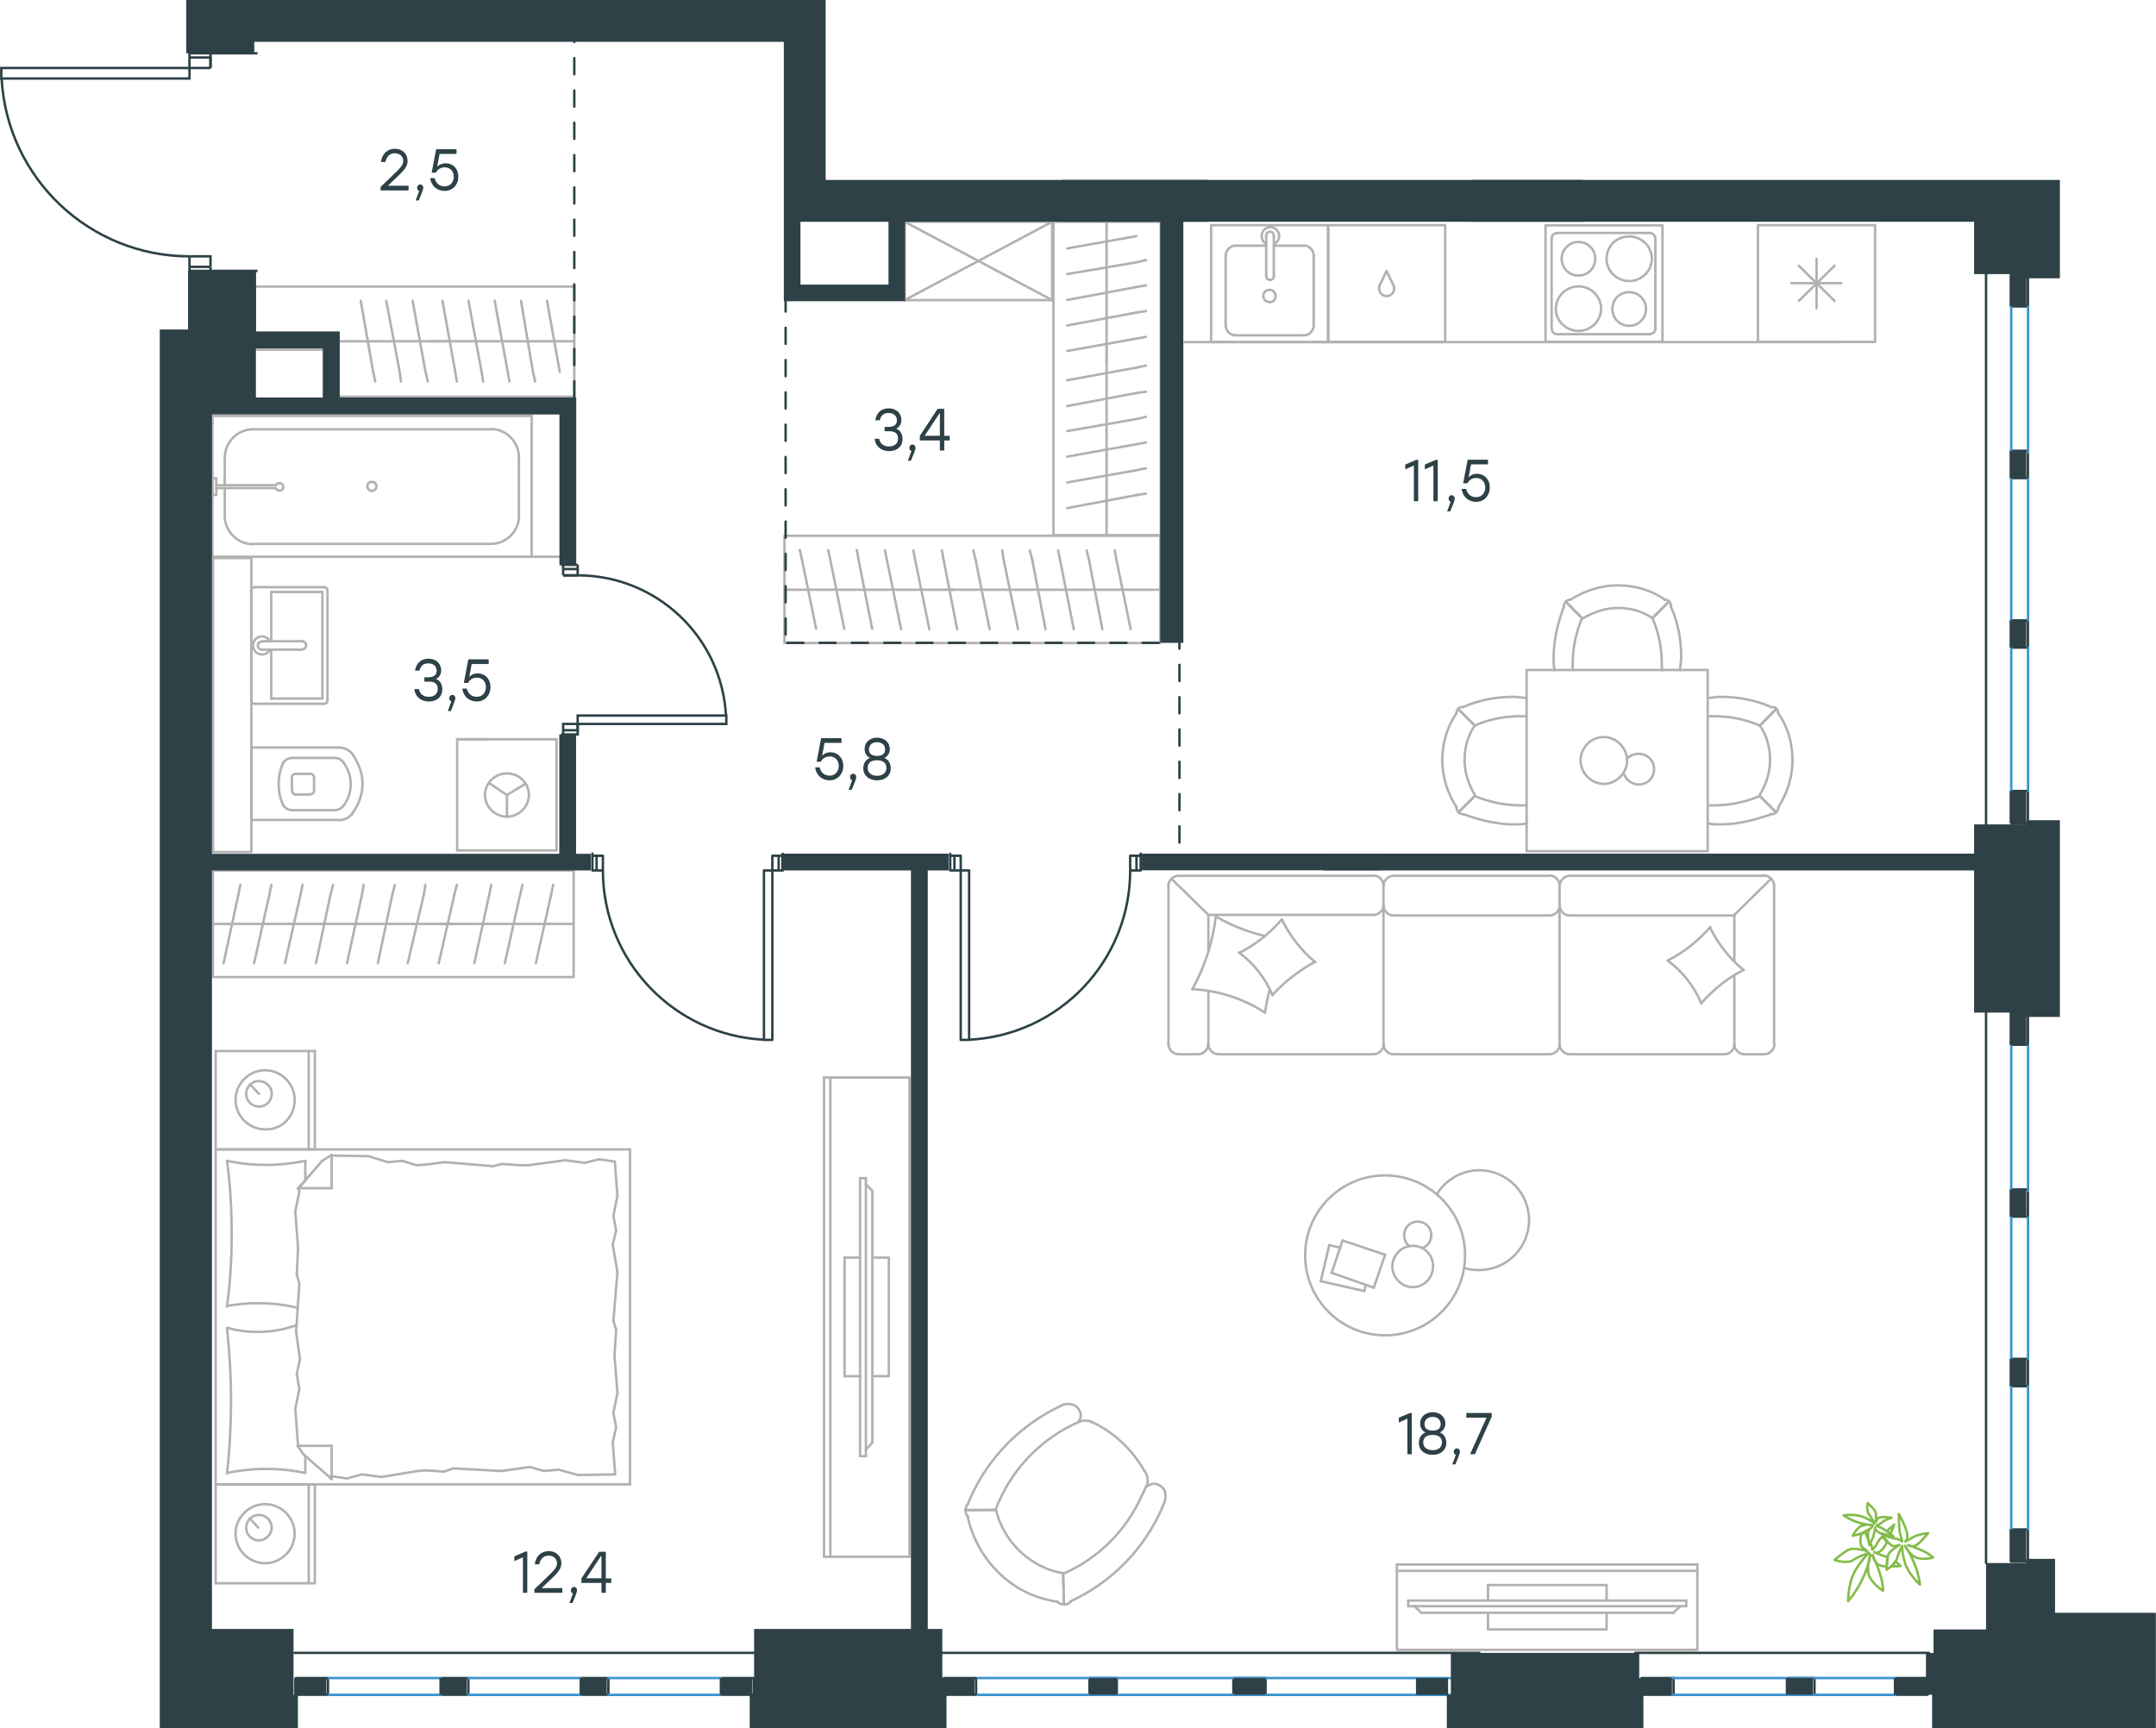 <?xml version="1.0" encoding="utf-8"?>
<!-- Generator: Adobe Illustrator 26.5.0, SVG Export Plug-In . SVG Version: 6.00 Build 0)  -->
<svg version="1.1" id="Слой_1" xmlns="http://www.w3.org/2000/svg" xmlns:xlink="http://www.w3.org/1999/xlink" x="0px" y="0px"
	 viewBox="0 0 1334.6 1070" style="enable-background:new 0 0 1334.6 1070;" xml:space="preserve">
<style type="text/css">
	.st0{fill:none;stroke:#B2B1B0;stroke-width:1.5;stroke-linecap:round;stroke-linejoin:round;stroke-miterlimit:22.926;}
	.st1{fill:none;stroke:#84BC4A;stroke-width:1.5;stroke-linecap:round;stroke-linejoin:round;stroke-miterlimit:22.926;}
	.st2{fill:none;stroke:#2D4146;stroke-width:1.5;stroke-linecap:round;stroke-linejoin:round;stroke-miterlimit:22.926;}
	.st3{fill:none;stroke:#2D4146;stroke-width:1.5;stroke-miterlimit:10;}
	.st4{fill:none;stroke:#3C93D0;stroke-width:1.5;stroke-linecap:round;stroke-linejoin:round;stroke-miterlimit:22.926;}
	.st5{fill-rule:evenodd;clip-rule:evenodd;fill:#2D4146;}
	.st6{enable-background:new    ;}
	.st7{fill:#2D4146;}
	
		.st8{fill:none;stroke:#2D4247;stroke-width:1.5;stroke-linecap:round;stroke-linejoin:round;stroke-miterlimit:22.926;stroke-dasharray:10;}
</style>
<g>
	<g>
		<line class="st0" x1="133.5" y1="711.6" x2="133.5" y2="650.7"/>
		<line class="st0" x1="194.9" y1="650.7" x2="194.9" y2="711.6"/>
		<line class="st0" x1="194.9" y1="711.6" x2="133.5" y2="711.6"/>
		<line class="st0" x1="133.5" y1="650.7" x2="194.9" y2="650.7"/>
		<line class="st0" x1="160.3" y1="677.2" x2="154.7" y2="671.3"/>
		<line class="st0" x1="191.1" y1="650.7" x2="191.1" y2="711.6"/>
		<path class="st0" d="M182.4,680.9c0-10-8.3-18.3-18.3-18.3s-18.3,8.3-18.3,18.3s8.3,18.3,18.3,18.3
			C174.5,699.6,182.4,691.3,182.4,680.9z"/>
		<path class="st0" d="M168.2,677.2c0-4.5-3.7-7.9-7.9-7.9c-4.5,0-7.9,3.7-7.9,7.9c0,4.5,3.7,7.9,7.9,7.9
			C164.5,685.1,168.2,681.8,168.2,677.2z"/>
		<line class="st0" x1="133.5" y1="919" x2="133.5" y2="711.6"/>
		<line class="st0" x1="189" y1="901.5" x2="189" y2="911.9"/>
		<line class="st0" x1="184.5" y1="735.6" x2="205.3" y2="735.6"/>
		<line class="st0" x1="189" y1="731" x2="184.5" y2="735.6"/>
		<line class="st0" x1="390" y1="919" x2="133.5" y2="919"/>
		<line class="st0" x1="205.3" y1="715" x2="205.3" y2="735.6"/>
		<line class="st0" x1="133.5" y1="711.6" x2="390" y2="711.6"/>
		<line class="st0" x1="205.3" y1="915.7" x2="187.8" y2="900.3"/>
		<line class="st0" x1="187.8" y1="900.3" x2="184.1" y2="895.1"/>
		<line class="st0" x1="189" y1="718.7" x2="189" y2="730.6"/>
		<line class="st0" x1="184.5" y1="895.1" x2="205.3" y2="895.1"/>
		<line class="st0" x1="184.5" y1="736" x2="199.4" y2="718.7"/>
		<line class="st0" x1="199.4" y1="718.7" x2="205.3" y2="715"/>
		<line class="st0" x1="205.3" y1="915.7" x2="205.3" y2="895.1"/>
		<line class="st0" x1="381.4" y1="823.3" x2="380.4" y2="839.4"/>
		<line class="st0" x1="379.3" y1="770.6" x2="382.2" y2="787.7"/>
		<line class="st0" x1="379.7" y1="752.7" x2="381.4" y2="761.7"/>
		<line class="st0" x1="381.4" y1="761.7" x2="379.3" y2="770.6"/>
		<line class="st0" x1="379.7" y1="817.6" x2="381.4" y2="823.3"/>
		<line class="st0" x1="382.2" y1="787.7" x2="379.7" y2="817.6"/>
		<line class="st0" x1="380.6" y1="719.1" x2="382.2" y2="740.5"/>
		<line class="st0" x1="382.2" y1="740.5" x2="379.7" y2="752.7"/>
		<line class="st0" x1="379.3" y1="892.8" x2="380.8" y2="912.8"/>
		<line class="st0" x1="379.7" y1="874.8" x2="381.4" y2="883.8"/>
		<line class="st0" x1="381.4" y1="883.8" x2="379.3" y2="892.8"/>
		<line class="st0" x1="380.4" y1="839.4" x2="382.2" y2="862.6"/>
		<line class="st0" x1="382.2" y1="862.6" x2="379.7" y2="874.8"/>
		<line class="st0" x1="390" y1="919" x2="390" y2="711.6"/>
		<path class="st0" d="M140.5,822.1c1.6,14.9,2.5,29.9,2.5,45.1c0,14.9-0.8,30.3-2.5,45.1"/>
		<path class="st0" d="M183.6,820.4c-8.3,2.9-15.6,4.2-24.4,4.2c-6.3,0-12.4-0.8-18.3-2.5"/>
		<path class="st0" d="M140.5,911.9c7.9-1.6,16.2-2.5,24.1-2.5c8.3,0,16.2,0.8,24.1,2.5"/>
		<path class="st0" d="M140.5,808.4c6.3-0.8,12.4-1.6,18.3-1.6c8.7,0,17.1,0.8,25.4,2.9"/>
		<line class="st0" x1="257.8" y1="721.4" x2="263.6" y2="721"/>
		<line class="st0" x1="240.1" y1="719.5" x2="249.1" y2="718.7"/>
		<line class="st0" x1="249.1" y1="718.7" x2="257.8" y2="721.4"/>
		<line class="st0" x1="205.3" y1="715.4" x2="228.1" y2="715.8"/>
		<line class="st0" x1="228.1" y1="715.8" x2="240.1" y2="719.5"/>
		<line class="st0" x1="310.8" y1="720.6" x2="322" y2="721.4"/>
		<line class="st0" x1="263.6" y1="721" x2="275.3" y2="719.5"/>
		<line class="st0" x1="305.2" y1="722" x2="310.8" y2="720.6"/>
		<line class="st0" x1="275.3" y1="719.5" x2="305.2" y2="722"/>
		<line class="st0" x1="322" y1="721.4" x2="327.1" y2="721.4"/>
		<line class="st0" x1="361.9" y1="719.9" x2="371" y2="717.7"/>
		<line class="st0" x1="371" y1="717.7" x2="380" y2="719.1"/>
		<line class="st0" x1="327.1" y1="721.4" x2="349.9" y2="718.3"/>
		<line class="st0" x1="349.9" y1="718.3" x2="361.9" y2="719.9"/>
		<line class="st0" x1="327.9" y1="908.2" x2="322" y2="909.1"/>
		<line class="st0" x1="345.8" y1="909.9" x2="336.6" y2="910.7"/>
		<line class="st0" x1="336.6" y1="910.7" x2="327.9" y2="908.2"/>
		<line class="st0" x1="380.8" y1="912.8" x2="357.8" y2="913.2"/>
		<line class="st0" x1="357.8" y1="913.2" x2="345.8" y2="909.9"/>
		<line class="st0" x1="274.9" y1="911.1" x2="263.6" y2="910.3"/>
		<line class="st0" x1="322" y1="909.1" x2="310.5" y2="910.7"/>
		<line class="st0" x1="280.6" y1="909.1" x2="274.9" y2="911.1"/>
		<line class="st0" x1="310.5" y1="910.7" x2="280.6" y2="909.1"/>
		<line class="st0" x1="263.6" y1="910.3" x2="258.6" y2="910.7"/>
		<line class="st0" x1="205.7" y1="914" x2="204.8" y2="914"/>
		<line class="st0" x1="224" y1="912.8" x2="214.8" y2="915.3"/>
		<line class="st0" x1="214.8" y1="915.3" x2="205.7" y2="914"/>
		<line class="st0" x1="258.6" y1="910.7" x2="236" y2="914.4"/>
		<line class="st0" x1="236" y1="914.4" x2="224" y2="912.8"/>
		<path class="st0" d="M140.5,718.7c2.1,14.9,2.9,29.9,2.9,45.1c0,14.9-0.8,30.3-2.9,45.1"/>
		<path class="st0" d="M189,718.7c-7.9,1.6-16.2,2.5-24.1,2.5c-8.3,0-16.2-0.8-24.1-2.5"/>
		<line class="st0" x1="183.7" y1="788.9" x2="184.5" y2="772.7"/>
		<line class="st0" x1="185.7" y1="841.5" x2="183.3" y2="824.5"/>
		<line class="st0" x1="185.3" y1="859.8" x2="183.7" y2="850.6"/>
		<line class="st0" x1="183.7" y1="850.6" x2="185.7" y2="841.5"/>
		<line class="st0" x1="185.3" y1="794.8" x2="183.7" y2="788.9"/>
		<line class="st0" x1="183.3" y1="824.5" x2="185.3" y2="794.8"/>
		<line class="st0" x1="184.5" y1="895.1" x2="182.8" y2="872.2"/>
		<line class="st0" x1="182.8" y1="872.2" x2="185.3" y2="859.8"/>
		<line class="st0" x1="185.3" y1="737.7" x2="184.9" y2="735.6"/>
		<line class="st0" x1="184.5" y1="772.7" x2="182.8" y2="750.1"/>
		<line class="st0" x1="182.8" y1="750.1" x2="185.3" y2="737.7"/>
		<line class="st0" x1="133.5" y1="980.2" x2="133.5" y2="919"/>
		<line class="st0" x1="194.9" y1="919" x2="194.9" y2="980.2"/>
		<line class="st0" x1="194.5" y1="980.2" x2="133.5" y2="980.2"/>
		<line class="st0" x1="133.5" y1="919" x2="194.5" y2="919"/>
		<line class="st0" x1="159.9" y1="945.8" x2="154.7" y2="940.1"/>
		<line class="st0" x1="191.1" y1="919" x2="191.1" y2="980.2"/>
		<path class="st0" d="M182.4,949.5c0-10-8.3-18.3-18.3-18.3s-18.3,8.3-18.3,18.3s8.3,18.3,18.3,18.3
			C174.1,967.8,182.4,959.5,182.4,949.5z"/>
		<path class="st0" d="M168.2,945.8c0-4.5-3.7-7.9-7.9-7.9c-4.5,0-7.9,3.7-7.9,7.9c0,4.5,3.7,7.9,7.9,7.9
			C164.5,953.6,168.2,949.9,168.2,945.8z"/>
	</g>
	<g>
		<line class="st0" x1="1088.2" y1="139.4" x2="1160.7" y2="139.4"/>
		<line class="st0" x1="1108.9" y1="175.3" x2="1139.8" y2="175.3"/>
		<line class="st0" x1="1135.6" y1="164.5" x2="1113.5" y2="186.3"/>
		<line class="st0" x1="1113.5" y1="164.5" x2="1135.6" y2="186.3"/>
		<line class="st0" x1="1124.5" y1="160.2" x2="1124.5" y2="190.9"/>
		<line class="st0" x1="1088.2" y1="211.7" x2="1088.2" y2="139.4"/>
		<line class="st0" x1="1088.2" y1="211.7" x2="1160.7" y2="211.7"/>
		<line class="st0" x1="1160.7" y1="211.7" x2="1160.7" y2="139.4"/>
	</g>
	<g>
		<rect x="749.7" y="139.4" class="st0" width="72.4" height="72.4"/>
		<line class="st0" x1="788.5" y1="170.8" x2="788.5" y2="146.4"/>
		<line class="st0" x1="783.8" y1="152.1" x2="764.7" y2="152.1"/>
		<line class="st0" x1="764.7" y1="207.6" x2="807.2" y2="207.6"/>
		<line class="st0" x1="807.2" y1="152.1" x2="788.5" y2="152.1"/>
		<line class="st0" x1="813.2" y1="201.4" x2="813.2" y2="158.2"/>
		<line class="st0" x1="783.8" y1="146.4" x2="783.8" y2="170.8"/>
		<line class="st0" x1="758.7" y1="158.2" x2="758.7" y2="201.4"/>
		<path class="st0" d="M788.6,170.8L788.6,170.8c0,1.4-1.1,2.5-2.4,2.5c-1.5,0-2.4-1-2.4-2.5"/>
		<path class="st0" d="M758.7,158.3c0-3.2,2.7-6.2,6-6.2"/>
		<path class="st0" d="M783.8,151c-1.7-1-2.8-2.8-2.8-5c0-2.8,2.4-5.4,5.4-5.4c2.8,0,5.4,2.5,5.4,5.4c0,2.1-1.1,3.8-2.8,5"/>
		<path class="st0" d="M813.2,201.4c0,3.2-2.7,6.2-6,6.2"/>
		<path class="st0" d="M807.2,152c3.1,0,6,2.8,6,6.2"/>
		<path class="st0" d="M764.7,207.6c-3.1,0-6-2.8-6-6.2"/>
		<path class="st0" d="M783.7,146.4V146c0-1.4,1.1-2.5,2.4-2.5c1.5,0,2.4,1,2.4,2.5v0.4"/>
		<path class="st0" d="M789.6,183.2c0-2.1-1.7-3.8-3.8-3.8s-3.8,1.7-3.8,3.8s1.7,3.8,3.8,3.8C788.3,187.2,789.6,185.5,789.6,183.2z"
			/>
	</g>
	<g>
		<path class="st0" d="M998.1,191.3c0,5.8,4.6,10.4,10.4,10.4c5.8,0,10.4-4.6,10.4-10.4c0-5.8-4.6-10.4-10.4-10.4
			C1002.3,180.9,998.1,185.6,998.1,191.3z"/>
		<path class="st0" d="M963.1,191.1c0,7.9,6.6,13.8,14,13.8c7.9,0,14-6.4,14-13.8c0-7.9-6.6-13.8-14-13.8
			C969.4,177.3,963.1,183.7,963.1,191.1z"/>
		<path class="st0" d="M966.7,160.2c0,5.8,4.6,10.4,10.4,10.4s10.4-4.6,10.4-10.4s-4.6-10.4-10.4-10.4S966.7,154.5,966.7,160.2z"/>
		<path class="st0" d="M994.5,160.2c0,7.9,6.6,13.8,14,13.8c7.9,0,14-6.4,14-13.8c0-7.9-6.6-13.8-14-13.8
			C1000.6,146.4,994.6,152.3,994.5,160.2z"/>
		<line class="st0" x1="1021" y1="206.9" x2="964.2" y2="206.9"/>
		<line class="st0" x1="960.5" y1="203.7" x2="960.5" y2="147.5"/>
		<line class="st0" x1="964.2" y1="144.2" x2="1021" y2="144.2"/>
		<line class="st0" x1="1024.7" y1="147.5" x2="1024.7" y2="203.7"/>
		<path class="st0" d="M960.5,147.5c0-1.7,1.5-3.2,3.6-3.2l0,0"/>
		<path class="st0" d="M1024.7,203.6c0,1.7-1.5,3.2-3.6,3.2l0,0"/>
		<path class="st0" d="M964.2,207c-1.9,0-3.6-1.5-3.6-3.2l0,0"/>
		<path class="st0" d="M1021,144.2c1.9,0,3.6,1.5,3.6,3.2l0,0"/>
		<rect x="956.7" y="139.5" class="st0" width="72.4" height="72.2"/>
	</g>
	<g>
		<rect x="822.2" y="139.4" class="st0" width="72.4" height="72.4"/>
		<g>
			<line class="st0" x1="858.3" y1="167.8" x2="854.1" y2="176.5"/>
			<line class="st0" x1="862.5" y1="176.5" x2="858.3" y2="167.8"/>
			<path class="st0" d="M862.6,176.6c0.4,0.6,0.4,1.4,0.4,2.1c0,2.5-2.1,4.6-4.6,4.6"/>
			<path class="st0" d="M854.1,176.6c-0.4,0.6-0.4,1.4-0.4,2.1c0,2.5,2.1,4.6,4.6,4.6"/>
		</g>
	</g>
	<line class="st0" x1="733.3" y1="211.8" x2="1139.1" y2="211.8"/>
	<g>
		<g>
			<rect x="945" y="414.8" class="st0" width="112.1" height="112.2"/>
			<path class="st0" d="M1089.4,449.2c4.4,6.3,6.3,13.8,6.3,21.4s-2.5,15.1-6.3,21.4"/>
			<path class="st0" d="M1057.1,432.1c2.5,0,5-0.7,7.6-0.7c10.8,0,21.4,1.8,31.6,6.3"/>
			<path class="st0" d="M1096.3,504.1c-10.1,3.7-20.8,6.3-31.6,6.3c-2.5,0-5,0-7.6-0.7"/>
			<path class="st0" d="M1057.1,443.4c1.2,0,2.5,0,3.7,0c9.5,0,19.6,1.8,28.4,5.8"/>
			<path class="st0" d="M1089.4,492.8c-8.8,3.7-18.3,5.8-28.4,5.8c-1.2,0-2.5,0-3.7,0"/>
			<path class="st0" d="M1100.8,441.6c5.8,8.3,8.8,18.4,8.8,29.1c0,10.1-3.2,20.3-8.8,29.1"/>
			<line class="st0" x1="1089.4" y1="449.2" x2="1099.4" y2="439.1"/>
			<line class="st0" x1="1089.4" y1="492.8" x2="1099.4" y2="502.9"/>
			<line class="st0" x1="1089.4" y1="449.2" x2="1099.4" y2="439.1"/>
			<line class="st0" x1="1089.4" y1="492.8" x2="1099.4" y2="502.9"/>
			<path class="st0" d="M1100.8,499.7c0,2.5-1.8,4.4-4.4,4.4"/>
			<path class="st0" d="M1096.3,437.8c2.5-0.5,4.4,1.2,4.4,3.7"/>
			<path class="st0" d="M912.9,449.2c-4.4,6.3-6.3,13.8-6.3,21.4s2.5,15.1,6.3,21.4"/>
			<path class="st0" d="M945,432.1c-2.5,0-5-0.7-7.6-0.7c-10.8,0-21.4,1.8-31.6,6.3"/>
			<path class="st0" d="M906,504.1c10.1,3.7,20.8,6.3,31.6,6.3c2.5,0,5,0,7.6-0.7"/>
			<path class="st0" d="M945,443.4c-1.2,0-2.5,0-3.7,0c-9.5,0-19.6,1.8-28.4,5.8"/>
			<path class="st0" d="M912.9,492.8c8.8,3.7,18.3,5.8,28.4,5.8c1.2,0,2.5,0,3.7,0"/>
			<path class="st0" d="M901.6,441.6c-5.8,8.3-8.8,18.4-8.8,29.1c0,10.1,3.2,20.3,8.8,29.1"/>
			<line class="st0" x1="912.9" y1="449.2" x2="902.8" y2="439.1"/>
			<line class="st0" x1="912.9" y1="492.8" x2="902.8" y2="502.9"/>
			<line class="st0" x1="912.9" y1="449.2" x2="902.8" y2="439.1"/>
			<line class="st0" x1="912.9" y1="492.8" x2="902.8" y2="502.9"/>
			<path class="st0" d="M901.6,499.7c0,2.5,1.8,4.4,4.4,4.4"/>
			<path class="st0" d="M906,437.8c-2.5-0.5-4.4,1.2-4.4,3.7"/>
			<path class="st0" d="M1022.9,382.7c-6.3-4.4-13.8-6.3-21.4-6.3s-15.1,2.5-21.4,6.3"/>
			<path class="st0" d="M1040,414.9c0-2.5,0.7-5,0.7-7.6c0-10.8-1.8-21.4-6.3-31.6"/>
			<path class="st0" d="M968,375.7c-3.7,10.1-6.3,20.8-6.3,31.6c0,2.5,0,5,0.7,7.6"/>
			<path class="st0" d="M1028.7,414.9c0-1.2,0-2.5,0-3.7c0-9.5-1.8-19.6-5.8-28.4"/>
			<path class="st0" d="M979.3,382.7c-3.7,8.8-5.8,18.4-5.8,28.4c0,1.2,0,2.5,0,3.7"/>
			<path class="st0" d="M1030.5,371.2c-8.3-5.8-18.3-8.8-29.1-8.8c-10.1,0-20.3,3.2-29.1,8.8"/>
			<line class="st0" x1="1022.9" y1="382.7" x2="1033" y2="372.5"/>
			<line class="st0" x1="979.3" y1="382.7" x2="969.2" y2="372.5"/>
			<line class="st0" x1="1022.9" y1="382.7" x2="1033" y2="372.5"/>
			<line class="st0" x1="979.3" y1="382.7" x2="969.2" y2="372.5"/>
			<path class="st0" d="M972.4,371.2c-2.5,0-4.4,1.8-4.4,4.4"/>
			<path class="st0" d="M1034.2,375.7c0.5-2.5-1.2-4.4-3.7-4.4"/>
			<path class="st0" d="M978.4,470.8c0,7.8,6.7,14.5,14.4,14.5c7.8,0,14.4-6.7,14.4-14.5s-6.7-14.5-14.4-14.5
				C984.7,456.3,978.4,463,978.4,470.8z"/>
			<path class="st0" d="M1007.3,469.5c1.7-1.7,4.2-2.8,7.1-2.8c5.4,0,9.5,4.2,9.5,9.5c0,5.4-4.2,9.5-9.5,9.5c-4.2,0-7.8-2.8-9.2-6.7
				"/>
		</g>
	</g>
	<g>
		<line class="st0" x1="817.6" y1="793.2" x2="822.8" y2="770.9"/>
		<line class="st0" x1="822.8" y1="770.9" x2="829.6" y2="772.4"/>
		<line class="st0" x1="845.4" y1="795.4" x2="844.6" y2="799.3"/>
		<line class="st0" x1="844.6" y1="799.3" x2="817.6" y2="793.2"/>
		<line class="st0" x1="824.3" y1="788" x2="831.1" y2="768"/>
		<line class="st0" x1="831.1" y1="768" x2="857.4" y2="776.8"/>
		<line class="st0" x1="857.4" y1="776.8" x2="850.4" y2="797.2"/>
		<line class="st0" x1="850.4" y1="797.2" x2="824.3" y2="788"/>
		<ellipse class="st0" cx="857.4" cy="777.2" rx="49.5" ry="49.5"/>
		<path class="st0" d="M874.5,771.3c-7,0-12.6,5.9-12.6,12.8c0,7,5.9,12.8,12.6,12.8c7,0,12.6-5.9,12.6-12.8
			C887.1,776.8,881.6,771.3,874.5,771.3z"/>
		<path class="st0" d="M872.1,771.3c-1.8-1.5-2.9-4-2.9-6.6c0-4.6,3.6-8.4,8.4-8.4c4.6,0,8.4,3.6,8.4,8.4c0,3.6-2.1,6.6-5.5,8"/>
		<path class="st0" d="M889.4,739.4c5.5-9.1,15.6-14.9,26.2-14.9c17.1,0,30.9,13.8,30.9,30.9c0,17.1-13.8,30.9-30.9,30.9
			c-3,0-6-0.3-9.1-1.2"/>
	</g>
	<g>
		<line class="st0" x1="155.6" y1="462.8" x2="155.6" y2="508"/>
		<g>
			<line class="st0" x1="155.6" y1="507.6" x2="209.8" y2="507.6"/>
			<line class="st0" x1="206.8" y1="469.2" x2="181.3" y2="469.2"/>
			<line class="st0" x1="181.3" y1="501.6" x2="206.8" y2="501.6"/>
			<line class="st0" x1="192.1" y1="479.1" x2="182.7" y2="479.1"/>
			<line class="st0" x1="182.7" y1="491.9" x2="192.1" y2="491.9"/>
			<line class="st0" x1="180.7" y1="481.5" x2="180.7" y2="489.3"/>
			<line class="st0" x1="209.8" y1="462.8" x2="155.6" y2="462.8"/>
			<line class="st0" x1="194.4" y1="489.3" x2="194.4" y2="481.5"/>
			<path class="st0" d="M224.4,485.5c0-0.5,0-0.5,0-0.5c0-6.4-2.5-12.8-6.4-18.3"/>
			<path class="st0" d="M183.1,479.1c-1.5,0-2.4,0.9-2.4,2.4"/>
			<path class="st0" d="M181.3,469.2c-2.4,0-4.4,0.9-5.9,2.9"/>
			<path class="st0" d="M194.4,481.5c0-1.5-0.9-2.4-2.4-2.4"/>
			<path class="st0" d="M217.1,485.5c0-4.9-1.5-9.3-4.4-13.3"/>
			<path class="st0" d="M192.1,491.7c1.5,0,2.4-0.9,2.4-2.4"/>
			<path class="st0" d="M180.9,489.5c0,1.5,0.9,2.4,2.4,2.4"/>
			<path class="st0" d="M175.4,498.7c1.5,2,3.4,2.9,5.9,2.9"/>
			<path class="st0" d="M175.4,472c-2,4.5-2.9,8.8-2.9,13.3s0.9,9.3,2.9,13.3"/>
			<path class="st0" d="M206.8,501.6c2.4,0,4.4-0.9,5.9-2.9"/>
			<path class="st0" d="M218,503.7c4-5.4,6.4-11.7,6.4-18.7l0,0"/>
			<path class="st0" d="M218.1,466.8c-2-2.5-4.9-4-8.4-4"/>
			<path class="st0" d="M209.7,507.8c3.4,0,6.4-1.6,8.4-4"/>
			<path class="st0" d="M212.7,498.8c2.9-4,4.4-8.4,4.4-13.3l0,0"/>
			<path class="st0" d="M212.7,472.1c-1.5-2-3.4-2.9-5.9-2.9"/>
		</g>
		<rect x="131.9" y="345.5" class="st0" width="23.7" height="182"/>
	</g>
	<g>
		<line class="st0" x1="167.9" y1="366.5" x2="199.6" y2="366.5"/>
		<line class="st0" x1="167.9" y1="397" x2="167.9" y2="366.5"/>
		<line class="st0" x1="167.9" y1="432.5" x2="167.9" y2="402.2"/>
		<line class="st0" x1="199.6" y1="366.5" x2="199.6" y2="432.5"/>
		<line class="st0" x1="199.6" y1="432.5" x2="167.9" y2="432.5"/>
		<line class="st0" x1="155.5" y1="365.6" x2="155.5" y2="433.6"/>
		<line class="st0" x1="158" y1="435.7" x2="200.4" y2="435.7"/>
		<line class="st0" x1="202.7" y1="433.6" x2="202.7" y2="365.6"/>
		<line class="st0" x1="200.4" y1="363.5" x2="158" y2="363.5"/>
		<path class="st0" d="M202.7,365.6c0-1.3-0.9-2.1-2.4-2.1"/>
		<path class="st0" d="M200.4,435.7c1.5,0,2.4-0.8,2.4-2.1"/>
		<path class="st0" d="M155.6,433.6c0,1.3,0.9,2.1,2.4,2.1"/>
		<path class="st0" d="M157.9,363.5c-1.5,0-2.4,1.3-2.4,2.1"/>
		<line class="st0" x1="162.5" y1="402.2" x2="187" y2="402.2"/>
		<line class="st0" x1="187" y1="397" x2="162.5" y2="397"/>
		<path class="st0" d="M187,397L187,397c1.5,0,2.5,1.2,2.5,2.5c0,1.5-1.1,2.5-2.5,2.5l0,0"/>
		<path class="st0" d="M167.1,402.2c-0.9,1.8-2.8,3-4.9,3c-3,0-5.6-2.5-5.6-5.6c0-3,2.5-5.6,5.6-5.6c2.1,0,4,1.2,4.9,3"/>
		<path class="st0" d="M162.5,402.2c-0.1,0-0.3,0-0.4,0c-1.3,0-2.5-1.1-2.5-2.5c0-1.5,1.1-2.5,2.5-2.5c0.1,0,0.3,0,0.4,0"/>
	</g>
	<g>
		<line class="st0" x1="139.1" y1="299.8" x2="139.1" y2="283"/>
		<line class="st0" x1="139.1" y1="319.5" x2="139.1" y2="302.2"/>
		<line class="st0" x1="156.4" y1="265.8" x2="304.1" y2="265.8"/>
		<line class="st0" x1="321.2" y1="283" x2="321.2" y2="319.5"/>
		<line class="st0" x1="329.1" y1="344.7" x2="131.5" y2="344.7"/>
		<line class="st0" x1="329.1" y1="257.5" x2="329.1" y2="344.7"/>
		<line class="st0" x1="304.1" y1="336.7" x2="156.4" y2="336.7"/>
		<line class="st0" x1="131.5" y1="257.5" x2="329.1" y2="257.5"/>
		<line class="st0" x1="131.5" y1="344.7" x2="131.5" y2="257.5"/>
		<path class="st0" d="M321.2,283c0-9.3-7.9-17.4-17.2-17.4"/>
		<path class="st0" d="M139.1,319.5c0,9.3,7.9,17.4,17.2,17.4"/>
		<path class="st0" d="M304.1,336.7c9.3,0,17.2-7.9,17.2-17.4"/>
		<path class="st0" d="M156.4,265.8c-9.3,0-17.2,7.9-17.2,17.4"/>
		<line class="st0" x1="131.5" y1="262.5" x2="131.5" y2="260.3"/>
		<line class="st0" x1="133.9" y1="300.4" x2="170.7" y2="300.4"/>
		<line class="st0" x1="170.7" y1="302.2" x2="133.9" y2="302.2"/>
		<line class="st0" x1="131.5" y1="306.4" x2="131.5" y2="296.1"/>
		<line class="st0" x1="131.5" y1="296.1" x2="133.9" y2="296.1"/>
		<line class="st0" x1="133.9" y1="296.1" x2="133.9" y2="306.4"/>
		<line class="st0" x1="133.9" y1="306.4" x2="131.5" y2="306.4"/>
		<path class="st0" d="M170.7,302.4c0.5,0.9,1.5,1.3,2.3,1.3c1.5,0,2.3-0.9,2.3-2.3s-1-2.3-2.3-2.3c-1,0-1.8,0.5-2.3,1.3"/>
		<path class="st0" d="M227.4,301.1c0,1.5,1.2,2.8,2.8,2.8c1.5,0,2.8-1.2,2.8-2.8c0-1.5-1.2-2.8-2.8-2.8
			C228.3,298.3,227.4,299.7,227.4,301.1z"/>
	</g>
	<g>
		<line class="st0" x1="283" y1="526.5" x2="344.5" y2="526.5"/>
		<g>
			<line class="st0" x1="344.5" y1="457.7" x2="344.5" y2="526.5"/>
			<line class="st0" x1="301.4" y1="457.7" x2="283" y2="457.7"/>
			<line class="st0" x1="344.5" y1="457.7" x2="283" y2="457.7"/>
			<line class="st0" x1="313.8" y1="492.2" x2="302.6" y2="484.7"/>
			<line class="st0" x1="313.8" y1="492.2" x2="313.8" y2="505.6"/>
			<line class="st0" x1="313.8" y1="492.2" x2="325.3" y2="485.2"/>
			<path class="st0" d="M313.8,505.6c7.5,0,13.6-6.2,13.6-13.4c0-7.5-6.2-13.4-13.6-13.4c-7.5,0-13.6,6.2-13.6,13.4
				C300.2,499.3,306.3,505.6,313.8,505.6z"/>
			<line class="st0" x1="283" y1="457.7" x2="283" y2="526.5"/>
		</g>
	</g>
	<g>
		<line class="st0" x1="685" y1="224.7" x2="685" y2="137.3"/>
		<line class="st0" x1="703.5" y1="209.6" x2="709.4" y2="208.6"/>
		<line class="st0" x1="660.6" y1="217.3" x2="703.5" y2="209.6"/>
		<line class="st0" x1="703.5" y1="193.5" x2="709.4" y2="192.6"/>
		<line class="st0" x1="660.6" y1="201.5" x2="703.5" y2="193.5"/>
		<line class="st0" x1="703.5" y1="177.7" x2="709.4" y2="176.7"/>
		<line class="st0" x1="660.6" y1="185.7" x2="703.5" y2="177.7"/>
		<line class="st0" x1="703.5" y1="162.4" x2="709.4" y2="161"/>
		<line class="st0" x1="660.6" y1="169.7" x2="703.5" y2="162.4"/>
		<line class="st0" x1="660.6" y1="153.8" x2="703.5" y2="146.2"/>
		<rect x="652.1" y="137.3" class="st0" width="66.4" height="194"/>
		<line class="st0" x1="685" y1="331.4" x2="685" y2="214.2"/>
		<line class="st0" x1="703.5" y1="306.5" x2="709.4" y2="305.6"/>
		<line class="st0" x1="660.6" y1="314.6" x2="703.5" y2="306.5"/>
		<line class="st0" x1="703.5" y1="291.1" x2="709.4" y2="289.9"/>
		<line class="st0" x1="660.6" y1="298.7" x2="703.5" y2="291.1"/>
		<line class="st0" x1="703.5" y1="275" x2="709.4" y2="273.9"/>
		<line class="st0" x1="660.6" y1="282.7" x2="703.5" y2="275"/>
		<line class="st0" x1="703.5" y1="259.4" x2="709.4" y2="258.1"/>
		<line class="st0" x1="660.6" y1="266.9" x2="703.5" y2="259.4"/>
		<line class="st0" x1="703.5" y1="243.3" x2="709.4" y2="242.5"/>
		<line class="st0" x1="660.6" y1="251.4" x2="703.5" y2="243.3"/>
		<line class="st0" x1="660.6" y1="235.4" x2="703.5" y2="227.6"/>
		<line class="st0" x1="703.5" y1="227.6" x2="709.4" y2="226.3"/>
	</g>
	<g>
		<g>
			<line class="st0" x1="1050.7" y1="972.5" x2="864.7" y2="972.5"/>
			<polyline class="st0" points="864.7,968.6 864.7,1021.4 1050.7,1021.4 1050.7,968.6 			"/>
			<line class="st0" x1="1050.7" y1="968.6" x2="864.7" y2="968.6"/>
		</g>
		<g>
			<polyline class="st0" points="921.1,998.5 921.1,1008.8 994.5,1008.8 994.5,998.5 			"/>
			<line class="st0" x1="994.5" y1="990.9" x2="994.5" y2="981.3"/>
			<line class="st0" x1="994.5" y1="981.3" x2="921.1" y2="981.3"/>
			<line class="st0" x1="921.1" y1="981.3" x2="921.1" y2="990.9"/>
			<line class="st0" x1="1043.8" y1="990.9" x2="1043.8" y2="994.4"/>
			<line class="st0" x1="879.9" y1="998.5" x2="875.6" y2="994.4"/>
			<line class="st0" x1="1040.1" y1="994.4" x2="1035.9" y2="998.5"/>
			<line class="st0" x1="871.7" y1="994.4" x2="1043.8" y2="994.4"/>
			<line class="st0" x1="1043.8" y1="990.9" x2="871.7" y2="990.9"/>
			<line class="st0" x1="871.7" y1="990.9" x2="871.7" y2="994.4"/>
			<line class="st0" x1="1035.9" y1="998.5" x2="879.9" y2="998.5"/>
		</g>
	</g>
	<g>
		<line class="st0" x1="723.3" y1="548.2" x2="723.3" y2="646.5"/>
		<line class="st0" x1="862.6" y1="652.7" x2="959.3" y2="652.7"/>
		<line class="st0" x1="971.7" y1="652.7" x2="1067.5" y2="652.7"/>
		<line class="st0" x1="1092.2" y1="542.2" x2="971.7" y2="542.2"/>
		<line class="st0" x1="729.4" y1="652.7" x2="741.7" y2="652.7"/>
		<line class="st0" x1="748" y1="646.5" x2="748" y2="613.5"/>
		<line class="st0" x1="748" y1="566.4" x2="850.3" y2="566.4"/>
		<line class="st0" x1="1073.6" y1="566.4" x2="1073.6" y2="595"/>
		<line class="st0" x1="1079.7" y1="652.7" x2="1092.2" y2="652.7"/>
		<line class="st0" x1="1098.2" y1="646.5" x2="1098.2" y2="548.2"/>
		<line class="st0" x1="725.4" y1="544.3" x2="748" y2="566.4"/>
		<line class="st0" x1="1073.6" y1="566.4" x2="1096.4" y2="544"/>
		<line class="st0" x1="856.4" y1="560.6" x2="856.4" y2="548.2"/>
		<line class="st0" x1="965.4" y1="646.5" x2="965.4" y2="560.6"/>
		<line class="st0" x1="856.4" y1="646.5" x2="856.4" y2="560.6"/>
		<line class="st0" x1="965.4" y1="560.6" x2="965.4" y2="548.2"/>
		<line class="st0" x1="754.1" y1="652.7" x2="850.3" y2="652.7"/>
		<line class="st0" x1="850.3" y1="542.2" x2="729.4" y2="542.2"/>
		<line class="st0" x1="862.6" y1="566.8" x2="959.3" y2="566.8"/>
		<line class="st0" x1="959.3" y1="542.2" x2="862.6" y2="542.2"/>
		<line class="st0" x1="971.7" y1="566.8" x2="1073.6" y2="566.8"/>
		<line class="st0" x1="1073.6" y1="603.7" x2="1073.6" y2="646.5"/>
		<line class="st0" x1="748" y1="588.9" x2="748" y2="566.4"/>
		<path class="st0" d="M729.4,542.2c-3.2,0-6.2,2.9-6.2,6.2"/>
		<path class="st0" d="M1098.2,548.2c0-3.2-2.9-6.2-6.2-6.2"/>
		<path class="st0" d="M1067.5,652.7c3.2,0,6.2-2.9,6.2-6.2"/>
		<path class="st0" d="M723.3,646.5c0,3.2,2.9,6.2,6.2,6.2"/>
		<path class="st0" d="M741.7,652.7c3.2,0,6.2-2.9,6.2-6.2"/>
		<path class="st0" d="M748,646.5c0,3.2,2.9,6.2,6.2,6.2"/>
		<path class="st0" d="M959.3,652.7c3.2,0,6.2-2.9,6.2-6.2"/>
		<path class="st0" d="M856.4,646.5c0,3.2,2.9,6.2,6.2,6.2"/>
		<path class="st0" d="M850.3,652.7c3.2,0,6.2-2.9,6.2-6.2"/>
		<path class="st0" d="M1073.6,646.5c0,3.2,2.9,6.2,6.2,6.2"/>
		<path class="st0" d="M1092.2,652.7c3.2,0,6.2-2.9,6.2-6.2"/>
		<path class="st0" d="M850.3,566.4c3.2,0,6.2-2.9,6.2-6.2"/>
		<path class="st0" d="M856.4,548.2c0-3.2-2.9-6.2-6.2-6.2"/>
		<path class="st0" d="M856.4,560.6c0,3.2,2.9,6.2,6.2,6.2"/>
		<path class="st0" d="M862.6,542.2c-3.2,0-6.2,2.9-6.2,6.2"/>
		<path class="st0" d="M959.3,566.8c3.2,0,6.2-3,6.2-6.6"/>
		<path class="st0" d="M965.4,548.2c0-3.2-2.9-6.2-6.2-6.2"/>
		<path class="st0" d="M965.4,560.6c0,3.2,2.9,6.2,6.2,6.2"/>
		<path class="st0" d="M971.7,542.2c-3.2,0-6.2,2.9-6.2,6.2"/>
		<path class="st0" d="M1079.4,600.5c-10.1,5-18.8,12.2-26.4,20.7"/>
		<path class="st0" d="M1053.1,621.1c-4.4-10.5-11.6-19.6-20.7-26.4"/>
		<path class="st0" d="M1032.4,594.6c10.1-5,18.8-12.2,26.4-20.7"/>
		<path class="st0" d="M1058.4,574c5,10.1,12,19.2,20.7,26.4"/>
		<path class="st0" d="M814,595.4c-9.7,5.5-18.8,12.2-26.4,20.7"/>
		<path class="st0" d="M787.7,616.1c-4.4-10.5-11.6-19.6-20.7-26.4"/>
		<path class="st0" d="M767.1,589.9c10.1-5,18.8-12,26.4-20.7"/>
		<path class="st0" d="M793.5,569.3c5,10.1,12,19.2,20.7,26.4"/>
		<path class="st0" d="M785.9,612.4c-1.1,4.6-2.1,9.7-2.9,14.5"/>
		<path class="st0" d="M783,626.9c-13.3-8.7-28.9-13.7-44.9-14.5"/>
		<path class="st0" d="M738.1,612.4c7.6-13.7,12.6-28.9,14.5-44.9"/>
		<path class="st0" d="M752.6,567.4c9.5,5.5,19.6,9.5,30,12"/>
		<path class="st0" d="M965.4,646.5c0,3.2,2.9,6.2,6.2,6.2"/>
	</g>
	<g>
		<path class="st0" d="M708.9,911.1c1.7,3,2,6.2,0.8,9.1"/>
		<path class="st0" d="M675.7,880.3c14,6.4,25.4,17.4,33,30.8"/>
		<path class="st0" d="M720.7,930.3c-0.5,1.1-0.8,2.1-1.3,3.2c-11.1,25.6-31.4,46.2-56.9,58"/>
		<path class="st0" d="M709.5,920.1c-0.7,1.8-1.5,3.6-2.5,5.4c-9.7,22-27.2,39.5-49.1,48.9"/>
		<path class="st0" d="M667.6,880.4c2.8-1.1,5.5-1.3,8.1-0.1"/>
		<path class="st0" d="M599.1,931.3c0.5-1.1,0.8-2.1,1.3-3.2c11.1-25.6,31.4-46.2,56.9-58"/>
		<path class="st0" d="M616.4,934.8c0.7-1.8,1.1-3.7,2.1-5.5c9.6-21.6,27.1-39.2,49.1-48.9"/>
		<path class="st0" d="M658.1,974c-4.1-0.8-7.9-1.7-11.8-3.6c-15.1-6.6-26-20.1-29.9-36"/>
		<path class="st0" d="M654.7,991.6c-5.8-0.7-11.2-2.4-16.4-4.4c-19.9-8.5-34.5-26.7-39.3-48.1"/>
		<line class="st0" x1="616.4" y1="934.8" x2="597.7" y2="934.9"/>
		<line class="st0" x1="658.1" y1="974" x2="658.6" y2="993.2"/>
		<line class="st0" x1="658.1" y1="974" x2="658.6" y2="993.2"/>
		<line class="st0" x1="616.4" y1="934.8" x2="597.7" y2="934.9"/>
		<path class="st0" d="M599.4,939.1c-1.7-1.5-2.4-4.2-1.2-6.4c0.1-0.8,0.5-1.1,1.1-1.7"/>
		<path class="st0" d="M662.8,991.6c-1.5,1.7-4.2,2.4-6.4,1.2c-0.8-0.1-1.1-0.5-1.7-1.1"/>
		<path class="st0" d="M657.3,870c2-1.1,7.4-1.2,9.3,1.1c2,2.1,3.8,5.4,0.9,9.3"/>
		<path class="st0" d="M720.7,930.3c1.1-2,1.2-7.4-1.1-9.3c-2.1-2-5.4-3.8-9.3-0.9"/>
	</g>
	<g>
		<line class="st0" x1="355.1" y1="572" x2="263.8" y2="572"/>
		<line class="st0" x1="304.1" y1="547.8" x2="302.9" y2="553.7"/>
		<line class="st0" x1="302.9" y1="553.7" x2="293.6" y2="596.3"/>
		<line class="st0" x1="323.4" y1="547.8" x2="322" y2="553.7"/>
		<line class="st0" x1="322" y1="553.7" x2="312.5" y2="596.3"/>
		<line class="st0" x1="342.4" y1="547.8" x2="341.2" y2="553.7"/>
		<line class="st0" x1="341.2" y1="553.7" x2="331.7" y2="596.3"/>
		<rect x="131.8" y="538.9" class="st0" width="223.3" height="66"/>
		<line class="st0" x1="287" y1="572" x2="131.9" y2="572"/>
		<line class="st0" x1="148.8" y1="547.8" x2="147.6" y2="553.7"/>
		<line class="st0" x1="147.6" y1="553.7" x2="138.4" y2="596.3"/>
		<line class="st0" x1="168" y1="547.8" x2="166.8" y2="553.7"/>
		<line class="st0" x1="166.8" y1="553.7" x2="157.3" y2="596.3"/>
		<line class="st0" x1="187.3" y1="547.8" x2="186.1" y2="553.7"/>
		<line class="st0" x1="186.1" y1="553.7" x2="176.4" y2="596.3"/>
		<line class="st0" x1="206.2" y1="547.8" x2="204.6" y2="553.7"/>
		<line class="st0" x1="204.6" y1="553.7" x2="195.6" y2="596.3"/>
		<line class="st0" x1="225.1" y1="547.8" x2="224.1" y2="553.7"/>
		<line class="st0" x1="224.1" y1="553.7" x2="214.8" y2="596.3"/>
		<line class="st0" x1="244.4" y1="547.8" x2="242.9" y2="553.7"/>
		<line class="st0" x1="242.9" y1="553.7" x2="233.9" y2="596.3"/>
		<line class="st0" x1="263.3" y1="547.8" x2="262.4" y2="553.7"/>
		<line class="st0" x1="262.4" y1="553.7" x2="252.4" y2="596.3"/>
		<line class="st0" x1="281.3" y1="553.7" x2="271.6" y2="596.3"/>
		<line class="st0" x1="282.8" y1="547.8" x2="281.3" y2="553.7"/>
	</g>
	<g>
		<g>
			<line class="st0" x1="514" y1="667.1" x2="514" y2="963.8"/>
			<polyline class="st0" points="510.1,963.8 563,963.8 563,667.1 510.1,667.1 			"/>
			<line class="st0" x1="510.1" y1="667.1" x2="510.1" y2="963.8"/>
		</g>
		<g>
			<polyline class="st0" points="540,852 550.2,852 550.2,778.6 540,778.6 			"/>
			<line class="st0" x1="532.4" y1="778.6" x2="522.8" y2="778.6"/>
			<line class="st0" x1="522.8" y1="778.6" x2="522.8" y2="852"/>
			<line class="st0" x1="522.8" y1="852" x2="532.4" y2="852"/>
			<line class="st0" x1="532.4" y1="729.4" x2="536" y2="729.4"/>
			<line class="st0" x1="540" y1="893.2" x2="536" y2="897.5"/>
			<line class="st0" x1="536" y1="733.1" x2="540" y2="737.3"/>
			<line class="st0" x1="536" y1="901.5" x2="536" y2="729.4"/>
			<line class="st0" x1="532.4" y1="729.4" x2="532.4" y2="901.5"/>
			<line class="st0" x1="532.4" y1="901.5" x2="536" y2="901.5"/>
			<line class="st0" x1="540" y1="737.3" x2="540" y2="893.2"/>
		</g>
	</g>
	<g>
		<line class="st0" x1="590.4" y1="365.1" x2="485.6" y2="365.1"/>
		<g>
			<line class="st0" x1="584.1" y1="346.6" x2="583.1" y2="340.8"/>
			<line class="st0" x1="592.5" y1="389.6" x2="584.1" y2="346.6"/>
			<line class="st0" x1="566.5" y1="346.6" x2="565.4" y2="340.8"/>
			<line class="st0" x1="575.3" y1="389.6" x2="566.5" y2="346.6"/>
			<line class="st0" x1="549" y1="346.6" x2="547.8" y2="340.8"/>
			<line class="st0" x1="557.8" y1="389.6" x2="549" y2="346.6"/>
		</g>
		<rect x="485.6" y="331.7" class="st0" width="232.6" height="66.4"/>
		<line class="st0" x1="718.4" y1="365.1" x2="589.2" y2="365.1"/>
		<line class="st0" x1="691.1" y1="346.6" x2="690" y2="340.8"/>
		<line class="st0" x1="699.9" y1="389.6" x2="691.1" y2="346.6"/>
		<line class="st0" x1="674.1" y1="346.6" x2="672.7" y2="340.8"/>
		<line class="st0" x1="682.4" y1="389.6" x2="674.1" y2="346.6"/>
		<line class="st0" x1="656.2" y1="346.6" x2="655" y2="340.8"/>
		<line class="st0" x1="664.7" y1="389.6" x2="656.2" y2="346.6"/>
		<line class="st0" x1="639" y1="346.6" x2="637.5" y2="340.8"/>
		<line class="st0" x1="647.2" y1="389.6" x2="639" y2="346.6"/>
		<line class="st0" x1="621.3" y1="346.6" x2="620.4" y2="340.8"/>
		<line class="st0" x1="630.2" y1="389.6" x2="621.3" y2="346.6"/>
		<line class="st0" x1="612.6" y1="389.6" x2="603.9" y2="346.6"/>
		<line class="st0" x1="603.9" y1="346.6" x2="602.5" y2="340.8"/>
		<g>
			<line class="st0" x1="531.4" y1="346.3" x2="530.4" y2="340.5"/>
			<line class="st0" x1="539.9" y1="389.3" x2="531.4" y2="346.3"/>
			<line class="st0" x1="513.9" y1="346.3" x2="512.7" y2="340.5"/>
			<line class="st0" x1="522.6" y1="389.3" x2="513.9" y2="346.3"/>
			<line class="st0" x1="496.4" y1="346.3" x2="495.1" y2="340.5"/>
			<line class="st0" x1="505.2" y1="389.3" x2="496.4" y2="346.3"/>
		</g>
	</g>
	<g>
		<rect x="560" y="137.3" class="st0" width="91.3" height="48.5"/>
		<line class="st0" x1="651.3" y1="137.3" x2="560" y2="185.8"/>
		<line class="st0" x1="560" y1="137.3" x2="651.3" y2="185.8"/>
	</g>
	<line class="st0" x1="329.1" y1="344.7" x2="348.6" y2="344.7"/>
	<g>
		<line class="st0" x1="266.3" y1="211.3" x2="355.5" y2="211.3"/>
		<line class="st0" x1="281.8" y1="230.2" x2="282.8" y2="236.2"/>
		<line class="st0" x1="273.9" y1="186.2" x2="281.8" y2="230.2"/>
		<line class="st0" x1="298.1" y1="230.2" x2="299.1" y2="236.2"/>
		<line class="st0" x1="290" y1="186.2" x2="298.1" y2="230.2"/>
		<line class="st0" x1="314.3" y1="230.2" x2="315.4" y2="236.2"/>
		<line class="st0" x1="306.2" y1="186.2" x2="314.3" y2="230.2"/>
		<line class="st0" x1="329.9" y1="230.2" x2="331.3" y2="236.2"/>
		<line class="st0" x1="322.5" y1="186.2" x2="329.9" y2="230.2"/>
		<line class="st0" x1="338.6" y1="186.2" x2="346.5" y2="230.2"/>
		<line class="st0" x1="203.2" y1="211.3" x2="277.3" y2="211.3"/>
		<line class="st0" x1="231" y1="230.2" x2="232.3" y2="236.2"/>
		<line class="st0" x1="223.3" y1="186.2" x2="231" y2="230.2"/>
		<line class="st0" x1="247.4" y1="230.2" x2="248.2" y2="236.2"/>
		<line class="st0" x1="239.1" y1="186.2" x2="247.4" y2="230.2"/>
		<line class="st0" x1="255.4" y1="186.2" x2="263.4" y2="230.2"/>
		<line class="st0" x1="263.4" y1="230.2" x2="264.8" y2="236.2"/>
		<polygon class="st0" points="157.6,177.4 157.6,202.5 157.6,216.5 207,216.5 207,245.6 355.5,245.6 355.5,177.4 		"/>
	</g>
</g>
<g>
	<path class="st1" d="M1157,961.4c0,0-3.7,3-8.5,10.8c-4.6,7.8-4.5,19.1-4.5,19.1s5.2-5.6,9.2-14.4c4-8.7,4.6-14.4,4.6-14.4
		s-3,8.7-0.5,13.8c2.8,5.2,8.3,8.5,8.3,8.5s0.3-3.6-1.5-9.2c-1.6-5.6-4.9-12.9-4.9-12.9s0.9,5.2,4.5,6.4c0.9,0.3,2.5,0.7,4.2,0.7
		c0.3-1.6,0.3-4,0.7-5.6c-0.3-0.3-0.7-0.3-0.7-0.3c-3.7-1.2-7.8-3-7.8-3s1.8,1.8,5.2-1.8c0.9-0.9,1.8-2.5,2.8-4.2
		c-0.9-1.2-2.1-2.8-2.8-3.7c-1.6,1.6-3,3.3-3.4,4.5c-1.8,3.3-3,3.7-3,3.7s0.3-1.6-0.9-3.7c-0.5,0.7-0.7,0.9-0.7,0.9
		s-0.3-1.5-0.7-3.3c-0.7-1.5-1.5-3-1.8-4.9c-0.7,0.5-1.5,0.7-2.4,1.2l-0.3,0.3c-0.7,3.3-0.7,6.8,0.7,8l3,2.4c0,0-8-2.5-11.3-0.9
		c-3.3,1.5-8.9,6.4-8.9,6.4s7.1,2.4,11.1,0.3C1151,963.2,1157,961.4,1157,961.4z M1170.6,969.8c3,0,5.9-0.3,5.9-0.3
		s-1.5-1.5-3.3-2.8C1172.6,968.1,1171.9,969,1170.6,969.8z M1169.5,951.7c0.3-0.3,0.3-0.7,0.5-0.9c-0.9-0.3-2.4-0.7-3.4-0.9
		l-0.3,0.3C1166.9,950.5,1168,951.3,1169.5,951.7z M1170.4,949.5c1.2-3,2.1-5.6,2.1-5.6s-2.1,1.8-4.5,4
		C1168.8,948.3,1169.7,949.2,1170.4,949.5z M1153.8,944.2c0-0.3-0.3-0.7-0.3-0.7h-0.3c0,0.3-0.3,0.5-0.3,0.9
		C1153.5,944.2,1153.5,944.2,1153.8,944.2z"/>
	<path class="st1" d="M1177.5,957.1c0,0-0.3,3.7,1.8,10.8c2.4,7.1,9.2,13.2,9.2,13.2s-0.7-6.7-3.7-13.7c-3-7.1-5.6-10.4-5.6-10.4
		s3,6.2,7.8,7.6c4.6,1.2,9.6-0.3,9.6-0.3s-1.8-2.1-6.4-4.2c-4.5-2.1-9.2-3.6-9.2-3.6s2.4,1.5,4.9,0.3c2.8-1.5,7.6-7.6,7.6-7.6
		s-5.6,0.5-8.5,2.1c-2.8,1.6-5.6,3-5.6,3s1.6-0.3,1.2-4.5c-0.5-4.2-5.2-12.5-5.2-12.5s0,9.9,0.9,12.8c0.9,2.8,1.2,4.2,1.2,4.2
		s-1.8-1.6-4.9-1.8c-2.4-0.3-5.2-2.1-7.1-3c-0.3-0.3-0.7-0.3-0.7-0.3c0.9,1.6,5.2,8.7,8,8l3-0.7c0,0-6.2,3.6-7.1,6.4
		c-0.9,2.8-0.9,8.9-0.9,8.9s5.2-3,6.4-6.7C1175.1,961.5,1177.5,957.1,1177.5,957.1z"/>
	<path class="st1" d="M1160.3,943.1c0,0-1.8-1.8-7.1-4c-5.2-2.1-12-0.9-12-0.9s4,2.8,9.5,4.5c5.6,1.6,8.7,1.6,8.7,1.6
		s-4.9-1.2-8,0.9c-3,2.1-4.5,5.6-4.5,5.6s2.1-0.3,5.5-1.6c3.3-1.5,6.4-3.6,6.4-3.6s-1.8,0.7-2.4,2.8c-0.5,2.1,0.7,7.8,0.7,7.8
		s2.4-3.6,2.8-5.9c0.5-2.4,0.9-4.6,0.9-4.6s-0.7,0.9,1.8,2.8c2.5,1.8,9.6,2.8,9.6,2.8s-5.6-4.6-7.8-5.5c-2.1-0.7-2.8-1.5-2.8-1.5
		s1.8-0.3,3.4-1.8c1.6-1.6,5.9-2.8,5.9-2.8s-7.6-1.5-8.7,0.7l-1.2,2.1c0,0,0.9-5.2-0.3-7.1c-1.2-1.8-4.6-4.9-4.6-4.9
		s-0.9,4.5,0.7,6.8C1158.7,939.9,1160.3,943.1,1160.3,943.1z"/>
</g>
<path class="st2" d="M484.6,538.9v-10.3 M366.7,528.5v10.3 M478.1,529.8h6.5v9.1h-6.5V529.8z M366.7,529.8h6.5v9.1h-6.5V529.8z
	 M472.9,538.9h5.2v104.9h-5.2V538.9z M478.1,529.8h3.9v9.1h-3.9V529.8z M369.3,529.8h3.9v9.1h-3.9V529.8z M478.1,643.8V538.9
	 M373.2,538.9c0,55.9,43.9,102,99.7,104.8 M706.1,528.5v10.3 M588.2,529.8v9.1v-10.3 M588.2,538.9h6.5v-9.1h-6.5 M699.6,529.8h6.5
	v9.1h-6.5V529.8z M594.7,538.9h5.2v104.9h-5.2V538.9z M590.8,529.8h3.9v9.1h-3.9V529.8z M699.6,529.8h3.9v9.1h-3.9V529.8z
	 M594.7,643.8V538.9 M599.9,643.7c55.9-2.8,99.7-48.9,99.7-104.8"/>
<line class="st3" x1="117.3" y1="158.7" x2="117.3" y2="165.2"/>
<line class="st3" x1="130.3" y1="167.7" x2="130.3" y2="165.2"/>
<line class="st3" x1="117.3" y1="42.1" x2="117.3" y2="35.6"/>
<polyline class="st3" points="117.3,165.2 117.3,167.7 130.3,167.7 "/>
<line class="st3" x1="117.3" y1="165.2" x2="130.3" y2="165.2"/>
<polyline class="st3" points="117.3,42.1 0.8,42.1 0.8,48.6 117.3,48.6 117.3,42.1 "/>
<polyline class="st3" points="117.3,158.7 130.3,158.7 130.3,165.2 "/>
<path class="st3" d="M117.3,158.7C55.5,158.7,4.4,110.4,1,48.6"/>
<line class="st3" x1="130.3" y1="33" x2="159.4" y2="33"/>
<line class="st3" x1="159.4" y1="167.7" x2="130.3" y2="167.7"/>
<line class="st3" x1="117.3" y1="42.1" x2="130.3" y2="42.1"/>
<polyline class="st3" points="117.3,35.6 130.3,35.6 130.3,42.1 "/>
<polyline class="st3" points="117.3,35.6 117.3,33 130.3,33 "/>
<polyline class="st3" points="130.3,33 130.3,42.1 130.3,42.1 "/>
<polyline class="st3" points="357.6,356.2 357.6,356.2 357.6,356.2 "/>
<polyline class="st3" points="449.5,443 449.6,443 449.6,448.2 449.6,448.2 357.6,448.2 "/>
<line class="st3" x1="357.6" y1="352.3" x2="357.6" y2="349.7"/>
<line class="st3" x1="357.6" y1="349.7" x2="357.6" y2="349.7"/>
<line class="st3" x1="357.6" y1="356.2" x2="357.6" y2="356.2"/>
<line class="st3" x1="357.6" y1="356.2" x2="357.6" y2="352.3"/>
<line class="st3" x1="348.6" y1="352.3" x2="348.6" y2="356.2"/>
<line class="st3" x1="348.6" y1="349.7" x2="348.6" y2="352.3"/>
<polyline class="st3" points="357.6,356.2 348.6,356.2 348.6,356.2 "/>
<path class="st3" d="M357.6,356.2L357.6,356.2"/>
<line class="st3" x1="348.6" y1="349.7" x2="347.3" y2="349.7"/>
<line class="st3" x1="348.6" y1="452.1" x2="348.6" y2="454.7"/>
<polyline class="st3" points="357.6,448.2 348.6,448.2 348.6,452.1 "/>
<polyline class="st3" points="357.6,448.2 357.6,454.7 348.6,454.7 "/>
<path class="st3" d="M357.6,356.2c48.8,0,89.1,38.1,91.8,86.8"/>
<line class="st3" x1="357.6" y1="448.2" x2="357.6" y2="448.2"/>
<polyline class="st3" points="449.5,443 357.6,443 357.6,448.2 "/>
<polyline class="st3" points="357.6,448.2 357.6,452.1 348.6,452.1 "/>
<line class="st3" x1="357.6" y1="352.3" x2="348.6" y2="352.3"/>
<line class="st3" x1="357.6" y1="356.2" x2="348.6" y2="356.2"/>
<line class="st3" x1="348.6" y1="349.7" x2="357.6" y2="349.7"/>
<line class="st3" x1="347.3" y1="454.7" x2="348.6" y2="454.7"/>
<line class="st2" x1="182.3" y1="1023.3" x2="467.3" y2="1023.3"/>
<rect x="183.1" y="1038.9" class="st2" width="19.9" height="10.3"/>
<rect x="273" y="1038.9" class="st2" width="16.9" height="10.3"/>
<rect x="446.5" y="1038.9" class="st2" width="20" height="10.3"/>
<rect x="359.8" y="1038.9" class="st2" width="16.8" height="10.3"/>
<line class="st2" x1="1229.4" y1="967.6" x2="1229.4" y2="626.2"/>
<rect x="1245" y="946.9" class="st2" width="10.3" height="19.9"/>
<rect x="1245" y="841.3" class="st2" width="10.3" height="16.9"/>
<rect x="1245" y="626.9" class="st2" width="10.3" height="19.9"/>
<rect x="1245" y="736.4" class="st2" width="10.3" height="16.8"/>
<line class="st2" x1="1229.4" y1="510.4" x2="1229.4" y2="168.9"/>
<rect x="1245" y="489.7" class="st2" width="10.3" height="19.9"/>
<rect x="1245" y="384.1" class="st2" width="10.3" height="16.8"/>
<rect x="1245" y="169.7" class="st2" width="10.3" height="20"/>
<rect x="1245" y="279.1" class="st2" width="10.3" height="16.9"/>
<rect x="1173.3" y="1038.9" class="st2" width="19.9" height="10.3"/>
<rect x="1016.1" y="1038.9" class="st2" width="19.9" height="10.3"/>
<path class="st2" d="M1106.4,1038.9h16.8v10.3h-16.8V1038.9z M1194,1023.3h-181.7"/>
<rect x="763.5" y="1038.9" class="st2" width="19.9" height="10.3"/>
<rect x="584.2" y="1038.9" class="st2" width="20" height="10.3"/>
<path class="st2" d="M674.4,1038.9h16.9v10.3h-16.9V1038.9z M915.8,1023.3H582.9"/>
<path class="st4" d="M289.8,1049.3h69.5 M289.8,1038.9h69.5 M203.5,1049.3H273 M203.5,1038.9H273 M376.6,1049.3h69.5 M376.6,1038.9
	h69.5"/>
<path class="st4" d="M1255.4,841.3v-87.6 M1245,841.3v-87.6 M1255.4,946.9v-88.8 M1245,946.9v-88.8 M1255.4,737.5v-90.1 M1245,737.5
	v-90.1"/>
<path class="st4" d="M1255.4,384.1v-87.6 M1245,384.1v-87.6 M1255.4,489.7v-88.8 M1245,489.7v-88.8 M1255.4,280.2V190 M1245,280.2
	V190"/>
<path class="st4" d="M1173.3,1049.3h-138.7 M1173.3,1038.9h-138.7"/>
<path class="st4" d="M911,1049.3H605.3 M911,1038.9H605.3"/>
<polygon class="st5" points="1222,528.5 819.1,528.5 819.1,538.9 1222,538.9 1222,626.9 1244,626.9 1244,646.9 1254.4,646.9 
	1254.4,626.9 1254.4,626.9 1254.4,629.6 1268.6,629.6 1275.1,629.6 1275.1,507.8 1254.4,507.8 1254.4,510.4 1222,510.4 "/>
<rect x="272" y="1038.9" class="st5" width="16.9" height="10.3"/>
<rect x="358.8" y="1038.9" class="st5" width="16.8" height="10.3"/>
<rect x="1244" y="946.9" class="st5" width="10.3" height="19.9"/>
<rect x="1244" y="841.3" class="st5" width="10.3" height="16.9"/>
<rect x="1244" y="736.4" class="st5" width="10.3" height="16.8"/>
<rect x="1244" y="489.7" class="st5" width="10.3" height="19.9"/>
<rect x="1244" y="384.1" class="st5" width="10.3" height="16.8"/>
<rect x="1244" y="279.1" class="st5" width="10.3" height="16.9"/>
<polygon class="st5" points="1015.1,1038.9 1014.7,1038.9 1014.7,1023.3 898.1,1023.3 898.1,1049.3 896.4,1049.3 896.4,1038.9 
	876.5,1038.9 876.5,1049.3 895.6,1049.3 895.6,1070 1017.3,1070 1017.3,1049.3 1021.2,1049.3 1035,1049.3 1035,1038.9 
	1021.2,1038.9 "/>
<rect x="1105.4" y="1038.9" class="st5" width="16.8" height="10.3"/>
<rect x="674.4" y="1038.9" class="st5" width="16.9" height="10.3"/>
<g class="st6">
	<path class="st7" d="M877.9,284.6v25.7h-2.7v-22.1l-5.3,2.4v-3l6.8-2.9h1.2V284.6z"/>
	<path class="st7" d="M890,284.6v25.7h-2.7v-22.1l-5.3,2.4v-3l6.8-2.9h1.2V284.6z"/>
	<path class="st7" d="M897.7,316.6h-1.9l2.2-6c-0.8-0.2-1.3-1-1.3-1.9c0-1.2,0.8-2.1,1.9-2.1c0.8,0,1.9,0.5,1.9,2.2
		C900.5,309.4,900.4,310.2,897.7,316.6z"/>
	<path class="st7" d="M922.2,301.8c0,5.2-3.7,8.9-8.4,8.9c-4.4,0-8.3-2.7-9-8h2.8c0.7,3.3,3.1,5.1,6.2,5.1c3.3,0,5.6-2.6,5.6-6
		c0-3.6-2.4-5.9-5.6-5.9c-2.6,0-4.4,1.3-5.5,3.3h-2.6l2.8-14.6h12.6v2.9h-10.5l-1.5,8c1.3-1.4,3-2.2,5.3-2.2
		C918.7,293.4,922.2,296.6,922.2,301.8z"/>
</g>
<g class="st6">
	<path class="st7" d="M522,474.2c0,5.2-3.7,8.9-8.4,8.9c-4.4,0-8.3-2.7-9-8h2.8c0.7,3.3,3.1,5.1,6.2,5.1c3.3,0,5.6-2.6,5.6-6
		c0-3.6-2.4-5.9-5.6-5.9c-2.6,0-4.4,1.3-5.5,3.3h-2.6l2.8-14.6h12.6v2.9h-10.5l-1.5,8c1.3-1.4,3-2.2,5.3-2.2
		C518.5,465.8,522,469,522,474.2z"/>
	<path class="st7" d="M527.2,489h-1.9l2.2-6c-0.8-0.2-1.3-1-1.3-1.9c0-1.2,0.8-2.1,1.9-2.1c0.8,0,1.9,0.5,1.9,2.2
		C530,481.8,529.9,482.6,527.2,489z"/>
	<path class="st7" d="M551.4,475.7c0,4.7-3.7,7.4-8.5,7.4s-8.5-2.8-8.5-7.4c0-3.1,1.5-5.5,4.2-6.5c-2.2-0.9-3.4-3-3.4-5.5
		c0-4.3,3.4-7,7.8-7c4.3,0,7.8,2.8,7.8,7c0,2.5-1.2,4.6-3.4,5.5C549.9,470.2,551.4,472.6,551.4,475.7z M548.7,475.5
		c0-3.2-2-4.8-5.8-4.8s-5.8,1.5-5.8,4.8c0,3,2.4,4.8,5.8,4.8C546.2,480.3,548.7,478.5,548.7,475.5z M537.9,464c0,2.3,1.4,4,5,4
		s5-1.7,5-4c0-2.8-2-4.5-5-4.5S537.9,461.2,537.9,464z"/>
</g>
<g class="st6">
	<path class="st7" d="M273.8,426.7c0,4.7-3.4,7.6-8.3,7.6c-4.5,0-8.4-2.5-9-7.7h2.8c0.7,3.5,3.2,4.8,6.2,4.8c3.4,0,5.5-1.9,5.5-4.9
		c0-2.6-1.4-4.5-5.1-4.5h-3.2v-2.7h2.4c3.5,0,5.2-1.5,5.2-4c0-2.9-2.1-4.6-5.1-4.6c-2.8,0-4.7,1.1-5.5,4.5h-2.8
		c0.9-5.2,4.2-7.4,8.4-7.4c4.4,0,7.8,2.9,7.8,7.2c0,2.4-1.2,4.5-3.3,5.4C272.3,421.2,273.8,423.6,273.8,426.7z"/>
	<path class="st7" d="M279.1,440.2h-1.9l2.2-6c-0.8-0.2-1.3-1-1.3-1.9c0-1.2,0.8-2.1,1.9-2.1c0.8,0,1.9,0.5,1.9,2.2
		C281.8,432.9,281.7,433.7,279.1,440.2z"/>
	<path class="st7" d="M303.6,425.4c0,5.2-3.7,8.9-8.4,8.9c-4.4,0-8.3-2.7-9-8h2.8c0.7,3.3,3.1,5.1,6.2,5.1c3.3,0,5.6-2.6,5.6-6
		c0-3.6-2.4-5.9-5.6-5.9c-2.6,0-4.4,1.3-5.5,3.3h-2.6l2.8-14.6h12.6v2.9H292l-1.5,8c1.3-1.4,3-2.2,5.3-2.2
		C300,416.9,303.6,420.1,303.6,425.4z"/>
</g>
<g class="st6">
	<path class="st7" d="M558.7,271.7c0,4.7-3.4,7.6-8.3,7.6c-4.5,0-8.4-2.5-9-7.7h2.8c0.7,3.5,3.2,4.8,6.2,4.8c3.4,0,5.5-1.9,5.5-4.9
		c0-2.6-1.4-4.5-5.1-4.5h-3.2v-2.7h2.4c3.5,0,5.2-1.5,5.2-4c0-2.9-2.1-4.6-5.1-4.6c-2.8,0-4.7,1.1-5.5,4.5h-2.8
		c0.9-5.2,4.2-7.4,8.4-7.4c4.4,0,7.8,2.9,7.8,7.2c0,2.4-1.2,4.5-3.3,5.4C557.1,266.2,558.7,268.6,558.7,271.7z"/>
	<path class="st7" d="M563.9,285.2H562l2.2-6c-0.8-0.2-1.3-1-1.3-1.9c0-1.2,0.8-2.1,1.9-2.1c0.8,0,1.9,0.5,1.9,2.2
		C566.7,277.9,566.6,278.7,563.9,285.2z"/>
	<path class="st7" d="M587.9,272.7h-3.4v6.2h-2.7v-6.2h-12.4v-2.9l11-16.7h4.1v16.7h3.4L587.9,272.7L587.9,272.7z M581.8,269.8V256
		h-0.3l-9.1,13.8H581.8z"/>
</g>
<line class="st8" x1="355.5" y1="16" x2="355.5" y2="253.4"/>
<line class="st8" x1="486.3" y1="182.9" x2="486.3" y2="398"/>
<line class="st8" x1="717.3" y1="398" x2="486.6" y2="398"/>
<line class="st8" x1="730.1" y1="391.6" x2="730.1" y2="527.9"/>
<path class="st5" d="M666.5,137.3h10.3l0,0h70.7v-25.9H511.1V0h-10.4H254.6h-25.9h-71.3h-42.1v22.7V33h42.1v-7.1h327.8v160.6h75.1
	v-49.2H666.5L666.5,137.3z M550,176.2h-54.5v-38.9H550V176.2z"/>
<rect x="657.4" y="111.4" class="st5" width="322.3" height="25.9"/>
<rect x="718.2" y="134.9" class="st5" width="14.3" height="263.1"/>
<rect x="706.2" y="528.5" class="st5" width="149.2" height="10.3"/>
<rect x="763.7" y="1038.9" class="st5" width="19.7" height="10.3"/>
<polygon class="st5" points="583.3,1008.5 574.3,1008.5 574.3,984.5 574.3,882.5 574.3,538.9 587.2,538.9 587.2,528.5 483.6,528.5 
	483.6,538.9 563.9,538.9 563.9,833 563.9,984.5 563.9,1008.5 466.8,1008.5 466.8,1049.3 465.5,1049.3 465.5,1038.9 445.5,1038.9 
	445.5,1049.3 464.1,1049.3 464.1,1070 585.9,1070 585.9,1049.3 603.2,1049.3 603.2,1038.9 583.3,1038.9 "/>
<g class="st6">
	<path class="st7" d="M873.9,874.8v25.5h-2.7v-22l-5.3,2.4v-3l6.8-2.9H873.9z"/>
	<path class="st7" d="M895.3,893.3c0,4.6-3.7,7.4-8.5,7.4s-8.5-2.7-8.5-7.4c0-3.1,1.5-5.5,4.2-6.5c-2.2-0.9-3.4-3-3.4-5.5
		c0-4.3,3.4-7,7.8-7c4.3,0,7.8,2.7,7.8,7c0,2.5-1.2,4.6-3.4,5.5C893.8,887.8,895.3,890.3,895.3,893.3z M892.6,893.1
		c0-3.2-2-4.7-5.8-4.7s-5.8,1.5-5.8,4.7c0,3,2.4,4.7,5.8,4.7C890.1,897.9,892.6,896.1,892.6,893.1z M881.8,881.7c0,2.3,1.4,4,5,4
		s5-1.7,5-4c0-2.8-2-4.5-5-4.5C883.8,877.3,881.8,878.9,881.8,881.7z"/>
	<path class="st7" d="M900.9,906.6H899l2.2-5.9c-0.8-0.2-1.3-0.9-1.3-1.9c0-1.2,0.8-2.1,1.9-2.1c0.8,0,1.9,0.5,1.9,2.1
		C903.7,899.4,903.6,900.2,900.9,906.6z"/>
	<path class="st7" d="M923.4,874.8v2.3L913,900.3h-3l10.2-22.6h-12.5v-2.9H923.4z"/>
</g>
<g class="st6">
	<path class="st7" d="M326.4,960.6v25.5h-2.7v-22l-5.3,2.4v-3l6.8-2.9H326.4z"/>
	<path class="st7" d="M348.1,986.1h-17.3v-2.2l6.7-6.4c5.6-5.4,7.3-7,7.3-9.6c0-2.8-2-4.8-5.2-4.8c-3.3,0-5.1,2.1-5.8,5.4H331
		c0.7-5.1,4-8.2,8.7-8.2s7.8,3.3,7.8,7.5c0,3.8-2.4,6.1-7.8,11.2l-4.4,4.2h12.8V986.1z"/>
	<path class="st7" d="M354.4,992.4h-1.9l2.2-5.9c-0.8-0.2-1.3-0.9-1.3-1.9c0-1.2,0.8-2.1,1.9-2.1c0.8,0,1.9,0.5,1.9,2.1
		C357.2,985.2,357.1,986,354.4,992.4z"/>
	<path class="st7" d="M378.4,980H375v6.1h-2.7V980h-12.4v-2.8l11-16.5h4.1v16.5h3.4V980z M372.3,977.1v-13.7H372l-9.1,13.7H372.3z"
		/>
</g>
<g class="st6">
	<path class="st7" d="M252.9,117.9h-17.3v-2.2l6.7-6.4c5.6-5.4,7.3-7,7.3-9.6c0-2.8-2-4.8-5.2-4.8c-3.3,0-5.1,2.1-5.8,5.4h-2.8
		c0.7-5.1,4-8.2,8.7-8.2s7.8,3.3,7.8,7.5c0,3.8-2.4,6.1-7.8,11.2l-4.4,4.2h12.8V117.9z"/>
	<path class="st7" d="M259.2,124.1h-1.9l2.2-5.9c-0.8-0.2-1.3-0.9-1.3-1.9c0-1.2,0.8-2.1,1.9-2.1c0.8,0,1.9,0.5,1.9,2.1
		C262,116.9,261.9,117.7,259.2,124.1z"/>
	<path class="st7" d="M283.7,109.4c0,5.2-3.7,8.8-8.4,8.8c-4.4,0-8.3-2.7-9-7.9h2.8c0.7,3.3,3.1,5.1,6.2,5.1c3.3,0,5.6-2.6,5.6-6
		c0-3.5-2.4-5.8-5.6-5.8c-2.6,0-4.4,1.3-5.5,3.3h-2.6l2.8-14.5h12.6v2.9h-10.5l-1.5,7.9c1.3-1.3,3-2.1,5.3-2.1
		C280.1,101,283.7,104.2,283.7,109.4z"/>
</g>
<polygon class="st5" points="131.2,833 131.2,538.9 365.7,538.9 365.7,528.6 356.6,528.6 356.6,454.7 346.2,454.7 346.2,528.6 
	131.2,528.6 131.2,256.6 346.3,256.6 346.3,349.9 356.7,349.9 356.7,246.1 210.3,246.1 210.3,210.5 199.8,210.5 199.8,246.1 
	158.4,246.1 158.4,204.7 158.5,204.7 158.5,194.3 158.5,181.3 158.5,167.8 116.4,167.8 116.4,204 98.9,204 98.9,1070 184.4,1070 
	184.4,1049.3 202,1049.3 202,1039 182.1,1039 182.1,1049.3 181.7,1049.3 181.7,1008.5 131.2,1008.5 131.2,984.5 "/>
<rect x="139.1" y="205.2" class="st5" width="71.2" height="10.5"/>
<polygon class="st5" points="1272.1,998.5 1272.1,965.1 1254.4,965.1 1254.4,967.7 1229.4,967.7 1229.4,1008.8 1196.9,1008.8 
	1196.9,1023.4 1192.2,1023.4 1192.2,1038.9 1172.3,1038.9 1172.3,1049.2 1192.2,1049.2 1196,1049.2 1196,1069.9 1334.5,1069.9 
	1334.5,1049.2 1334.5,998.5 "/>
<polygon class="st5" points="1027.7,111.4 961.7,111.4 910.9,111.4 910.9,137.3 1222,137.3 1222,169.7 1244,169.7 1244,189.6 
	1254.4,189.6 1254.4,172.3 1275.1,172.3 1275.1,158 1275.1,111.4 "/>
</svg>

